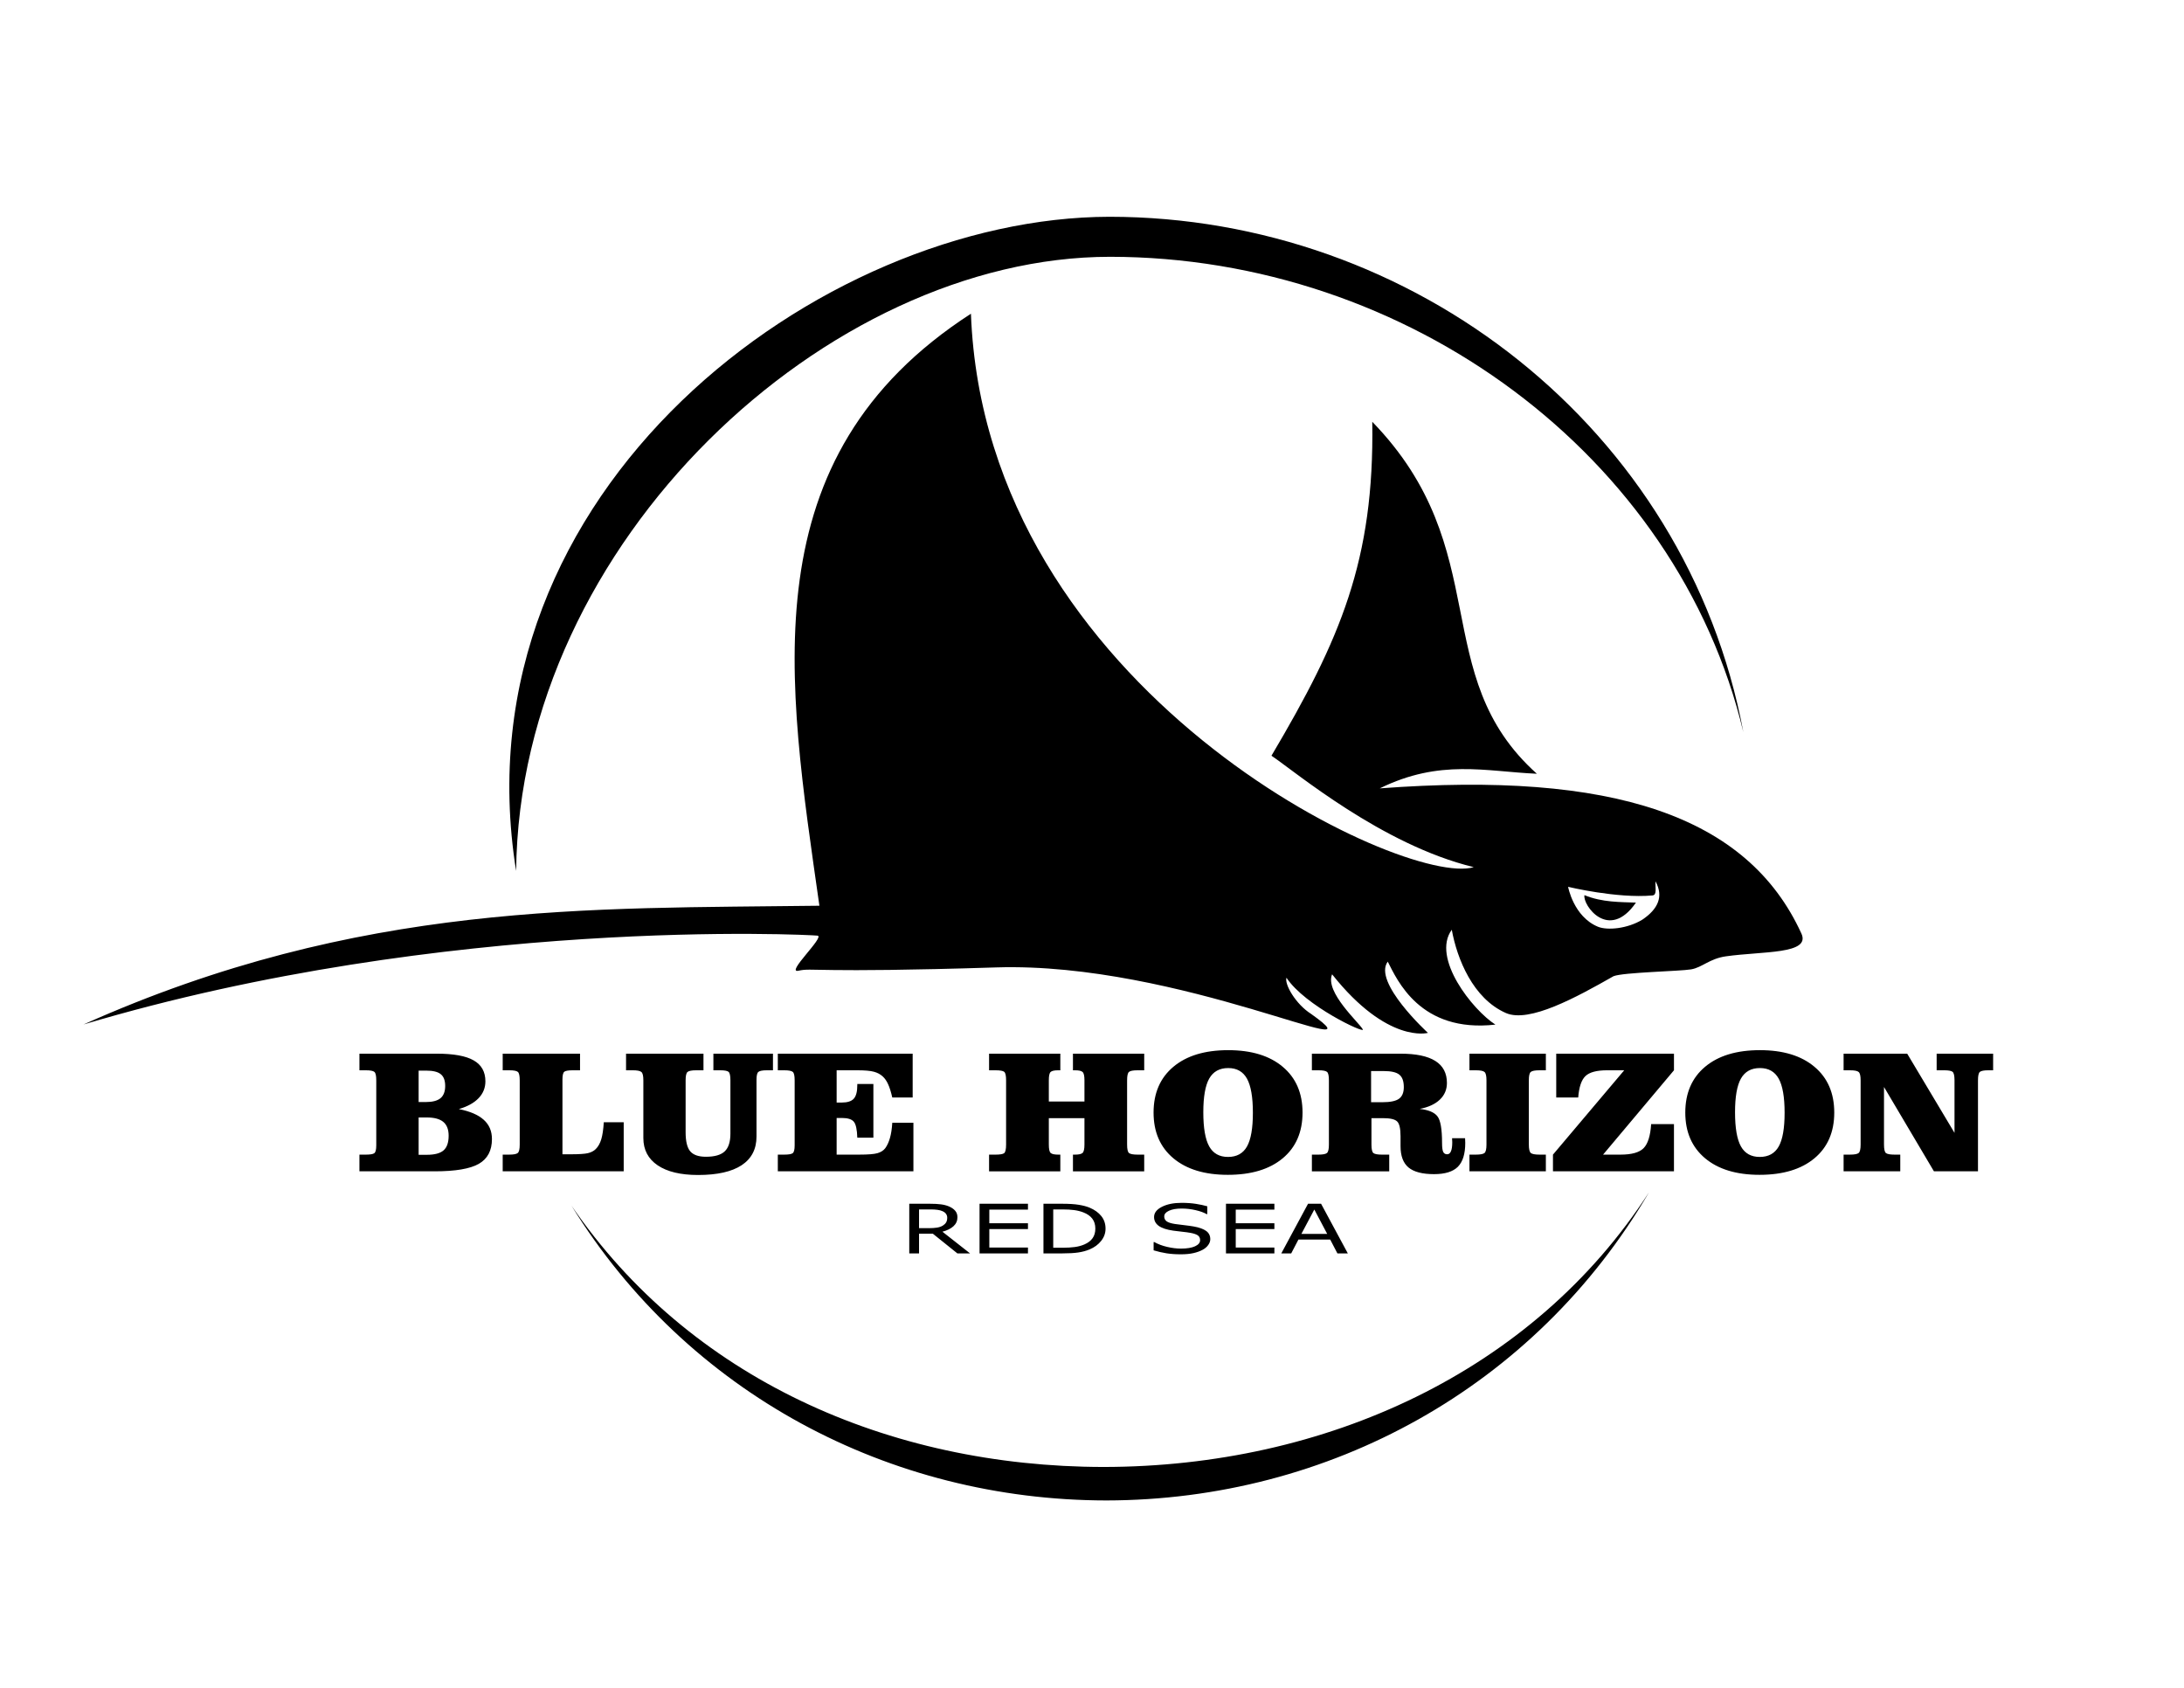 <svg xmlns="http://www.w3.org/2000/svg" xmlns:xlink="http://www.w3.org/1999/xlink" id="svg1" version="1.1" viewBox="0 0 1056 816" height="8.5in" width="11in">
  
  <defs id="defs1">
    <linearGradient id="swatch6">
      <stop id="stop6" offset="0" style="stop-color:#000000;stop-opacity:1;"></stop>
    </linearGradient>
    <linearGradient id="swatch1">
      <stop id="stop1" offset="0" style="stop-color:#ffffff;stop-opacity:1;"></stop>
    </linearGradient>
    <linearGradient id="swatch17">
      <stop id="stop17" offset="0" style="stop-color:#000000;stop-opacity:1;"></stop>
    </linearGradient>
    <linearGradient id="swatch5">
      <stop id="stop5" offset="0" style="stop-color:#fa5936;stop-opacity:1;"></stop>
    </linearGradient>
    <linearGradient id="swatch4">
      <stop id="stop4" offset="0" style="stop-color:#000000;stop-opacity:1;"></stop>
    </linearGradient>
    <linearGradient id="swatch3">
      <stop id="stop3" offset="0" style="stop-color:#000000;stop-opacity:1;"></stop>
    </linearGradient>
    <linearGradient id="swatch2">
      <stop id="stop2" offset="0" style="stop-color:#5bc9bf;stop-opacity:0.315;"></stop>
    </linearGradient>
    <linearGradient gradientTransform="matrix(2.048,0,0,2.083,-9.568,35.886)" y2="182.04" x2="475.338" y1="182.04" x1="24.35" gradientUnits="userSpaceOnUse" id="linearGradient7"></linearGradient>
    <linearGradient gradientTransform="matrix(2.048,0,0,2.083,-9.568,35.886)" y2="182.04" x2="475.338" y1="182.04" x1="24.35" gradientUnits="userSpaceOnUse" id="linearGradient9"></linearGradient>
  </defs>
  <g id="layer1">
    <g style="fill:#000000" id="g6">
      <path aria-label="BLUE HORIZON" style="color:#000000;font-style:normal;font-variant:normal;font-weight:normal;font-stretch:normal;font-size:37.333px;line-height:26.05;font-family:'Clarendon Blk BT';-inkscape-font-specification:'Clarendon Blk BT';font-variant-ligatures:normal;font-variant-position:normal;font-variant-caps:normal;font-variant-numeric:normal;font-variant-alternates:normal;font-variant-east-asian:normal;font-feature-settings:normal;font-variation-settings:normal;text-indent:0;text-align:center;text-decoration-line:none;text-decoration-style:solid;text-decoration-color:#000000;letter-spacing:0px;word-spacing:0px;text-transform:none;writing-mode:lr-tb;direction:ltr;text-orientation:mixed;dominant-baseline:auto;baseline-shift:baseline;text-anchor:middle;white-space:normal;shape-padding:0;shape-margin:0;inline-size:0;clip-rule:nonzero;display:inline;overflow:visible;visibility:visible;isolation:auto;mix-blend-mode:normal;color-interpolation:sRGB;color-interpolation-filters:linearRGB;solid-color:#000000;solid-opacity:1;vector-effect:none;fill-opacity:1;fill-rule:nonzero;stroke:url(#linearGradient7);stroke-width:2.065;-inkscape-stroke:none;color-rendering:auto;image-rendering:auto;shape-rendering:auto;text-rendering:auto;enable-background:accumulate;stop-color:#000000;fill:#000000" id="text2" d="m 173.792,566.283 v -8.072 h 3.12 q 3.075,0 4.024,-0.662 0.995,-0.662 0.995,-3.808 v -0.414 -31.046 q 0,-3.312 -0.904,-4.057 -0.904,-0.787 -4.205,-0.787 h -3.029 v -8.031 h 37.394 q 12.163,0 17.815,3.229 5.697,3.229 5.697,10.142 0,4.719 -3.301,8.155 -3.301,3.436 -9.54,5.257 8.094,1.614 12.027,5.174 3.979,3.56 3.979,9.314 0,8.362 -6.375,12.004 -6.33,3.601 -21.297,3.601 z m 28.622,-7.989 h 3.979 q 5.652,0 8.094,-2.153 2.442,-2.153 2.442,-7.079 0,-4.512 -2.577,-6.665 -2.577,-2.153 -8.048,-2.153 h -3.889 z m 0,-25.499 h 3.391 q 4.929,0 7.189,-1.863 2.261,-1.904 2.261,-5.919 0,-3.974 -2.125,-5.671 -2.08,-1.739 -7.008,-1.739 h -3.708 z m 78.043,-23.388 v 8.031 h -3.527 q -3.075,0 -4.024,0.662 -0.95,0.662 -0.95,3.767 v 0.414 35.765 h 4.16 q 5.788,0 8.139,-0.538 2.396,-0.58 3.798,-1.987 1.763,-1.739 2.668,-4.719 0.904,-2.98 1.221,-8.238 h 9.631 v 23.719 h -58.509 v -8.072 h 3.12 q 3.256,0 4.16,-0.787 0.95,-0.786 0.95,-4.098 v -31.046 q 0,-3.312 -0.904,-4.057 -0.904,-0.787 -4.205,-0.787 h -3.12 v -8.031 z m 51.049,37.959 q 0,6.582 2.216,9.231 2.261,2.649 7.596,2.649 6.33,0 9.088,-2.608 2.758,-2.608 2.758,-8.569 v -25.789 q 0,-3.353 -0.904,-4.098 -0.904,-0.745 -4.16,-0.745 h -3.165 v -8.031 h 28.802 v 8.031 h -2.849 q -3.256,0 -4.205,0.787 -0.904,0.745 -0.904,3.808 v 27.445 q 0,9.107 -7.189,13.867 -7.189,4.719 -21.071,4.719 -12.615,0 -19.533,-4.678 -6.918,-4.678 -6.918,-13.205 v -27.9 q 0,-3.229 -0.95,-4.015 -0.95,-0.828 -4.25,-0.828 h -3.165 v -8.031 h 37.439 v 8.031 h -3.436 q -3.346,0 -4.296,0.828 -0.904,0.786 -0.904,4.015 z m 109.784,-37.959 v 21.194 h -9.857 q -0.949,-4.139 -2.035,-6.458 -1.04,-2.318 -2.577,-3.726 -1.763,-1.614 -4.295,-2.277 -2.532,-0.704 -8.184,-0.704 h -1.854 -7.958 v 15.606 h 2.396 q 4.205,0 5.878,-1.863 1.718,-1.863 1.718,-6.623 v -0.497 h 7.777 v 25.955 h -7.777 q -0.18,-5.961 -1.718,-7.741 -1.492,-1.78 -5.788,-1.78 h -2.487 v 17.717 h 10.988 q 6.375,0 8.772,-0.704 2.442,-0.704 3.753,-2.401 1.447,-2.028 2.261,-4.926 0.859,-2.939 1.13,-7.368 h 10.219 v 23.471 h -65.563 v -8.072 h 3.12 q 3.075,0 4.024,-0.662 0.995,-0.662 0.995,-3.808 v -0.414 -31.046 q 0,-3.312 -0.904,-4.057 -0.904,-0.787 -4.205,-0.787 h -3.029 v -8.031 z m 71.396,0 v 8.031 h -1.04 q -2.803,0 -3.663,0.828 -0.859,0.786 -0.859,4.015 v 10.266 h 17.227 v -10.266 q 0,-3.229 -0.904,-4.015 -0.859,-0.828 -3.663,-0.828 h -0.995 v -8.031 h 34.455 v 8.031 h -3.165 q -3.256,0 -4.205,0.787 -0.904,0.745 -0.904,4.057 v 31.046 q 0,3.312 0.904,4.098 0.95,0.787 4.205,0.787 h 3.165 v 8.072 h -34.455 v -8.072 h 0.995 q 2.758,0 3.663,-0.828 0.904,-0.828 0.904,-4.057 v -12.75 h -17.227 v 12.75 q 0,3.229 0.859,4.057 0.904,0.828 3.663,0.828 h 1.04 v 8.072 h -34.454 v -8.072 h 3.12 q 3.12,0 4.115,-0.662 0.995,-0.704 0.995,-4.222 v -31.046 q 0,-3.353 -0.904,-4.098 -0.904,-0.745 -4.205,-0.745 h -3.12 v -8.031 z m 81.163,6.954 q -6.285,0 -9.179,5.092 -2.849,5.05 -2.849,16.268 0,11.425 2.849,16.517 2.849,5.092 9.088,5.092 6.33,0 9.179,-5.05 2.849,-5.05 2.849,-16.31 0,-11.342 -2.849,-16.475 -2.849,-5.133 -9.088,-5.133 z m -36.082,21.525 q 0,-14.116 9.586,-22.146 9.586,-8.031 26.497,-8.031 16.82,0 26.361,8.031 9.586,8.031 9.586,22.146 0,14.116 -9.586,22.105 -9.586,7.989 -26.542,7.989 -16.775,0 -26.361,-8.031 -9.54,-8.031 -9.54,-22.063 z m 84.78,15.44 v -31.046 q 0,-3.312 -0.904,-4.057 -0.904,-0.787 -4.205,-0.787 h -3.12 v -8.031 h 42.774 q 11.349,0 16.911,3.519 5.607,3.519 5.607,10.638 0,4.802 -3.436,8.072 -3.436,3.27 -9.721,4.471 6.33,0.704 8.546,3.56 2.261,2.815 2.261,12.957 0,3.063 0.543,4.264 0.588,1.159 1.899,1.159 1.266,0 1.854,-1.449 0.633,-1.449 0.633,-4.388 0,-0.29 -0.045,-0.952 -0.045,-0.662 -0.045,-0.993 h 6.285 q 0,0.373 0.045,1.159 0.045,0.745 0.045,1.118 0,7.948 -3.572,11.549 -3.572,3.56 -11.53,3.56 -8.455,0 -12.344,-3.229 -3.843,-3.229 -3.843,-10.266 v -4.76 q 0,-5.712 -1.673,-7.244 -1.628,-1.573 -6.828,-1.573 h -5.562 v 12.75 q 0,3.312 0.904,4.098 0.95,0.787 4.16,0.787 h 3.527 v 8.072 h -37.394 v -8.072 h 3.12 q 3.256,0 4.16,-0.787 0.95,-0.786 0.95,-4.098 z m 20.392,-20.449 h 5.426 q 5.742,0 8.048,-1.656 2.351,-1.697 2.351,-5.63 0,-4.305 -2.17,-6.044 -2.125,-1.739 -7.551,-1.739 h -6.104 z m 84.508,-23.471 v 8.031 h -3.029 q -3.346,0 -4.296,0.828 -0.904,0.786 -0.904,4.015 v 31.046 q 0,3.27 0.95,4.098 0.95,0.787 4.25,0.787 h 3.029 v 8.072 H 710.504 v -8.072 h 3.075 q 3.256,0 4.205,-0.787 0.95,-0.828 0.95,-4.098 v -31.046 q 0,-3.229 -0.95,-4.015 -0.904,-0.828 -4.205,-0.828 h -3.075 v -8.031 z m 3.436,56.876 v -8.072 l 34.454,-40.774 h -8.274 q -7.506,0 -10.445,2.773 -2.939,2.773 -3.527,10.39 h -10.626 v -21.194 h 56.927 v 8.031 l -34.274,40.774 h 8.455 q 8.048,0 11.123,-3.105 3.12,-3.146 3.662,-11.632 h 11.033 v 22.809 z m 100.063,-49.922 q -6.285,0 -9.179,5.092 -2.849,5.05 -2.849,16.268 0,11.425 2.849,16.517 2.849,5.092 9.088,5.092 6.33,0 9.179,-5.05 2.849,-5.05 2.849,-16.31 0,-11.342 -2.849,-16.475 -2.849,-5.133 -9.088,-5.133 z m -36.082,21.525 q 0,-14.116 9.586,-22.146 9.586,-8.031 26.496,-8.031 16.82,0 26.361,8.031 9.586,8.031 9.586,22.146 0,14.116 -9.586,22.105 -9.586,7.989 -26.542,7.989 -16.775,0 -26.361,-8.031 -9.541,-8.031 -9.541,-22.063 z m 107.297,-28.48 22.879,38.29 v -25.416 q 0,-3.436 -0.995,-4.139 -0.95,-0.704 -4.115,-0.704 h -3.527 v -8.031 h 27.31 v 8.031 h -2.216 q -3.256,0 -4.205,0.787 -0.904,0.745 -0.904,4.057 v 44.003 H 935.091 L 910.946,525.509 v 27.817 q 0,3.312 0.904,4.098 0.95,0.787 4.205,0.787 h 2.758 v 8.072 h -27.401 v -8.072 h 3.029 q 3.301,0 4.25,-0.787 0.95,-0.828 0.95,-4.098 v -31.046 q 0,-3.229 -0.95,-4.015 -0.904,-0.828 -4.25,-0.828 h -3.029 v -8.031 z"></path>
      <path d="M 536.413,104.8 C 397.02,105.04 219.919,236.518 249.554,421.064 251.171,261.603 400.389,124.173 536.712,124.149 680.754,124.214 811.015,220.183 842.927,353.924 815.26,206.848 683.178,104.847 536.413,104.8 Z M 797.344,576.389 c -56.079,86.946 -156.574,132.726 -263.735,132.826 -104.297,-0.1 -200.424,-43.11 -257.304,-126.349 55.977,90.689 153.613,142.41 258.646,142.535 107.632,-0.179 207.262,-54.683 262.392,-149.011 z" style="fill:#000000;fill-opacity:1;fill-rule:evenodd;stroke:url(#linearGradient9);stroke-width:2.065" id="path2"></path>
      <path aria-label="RED SEA" style="font-size:16.94px;line-height:26.05;-inkscape-font-specification:sans-serif;text-align:center;letter-spacing:0px;word-spacing:0px;text-anchor:middle;fill:#000000;fill-opacity:1" id="text10" d="m 469.045,605.969 h -6.133 l -11.884,-9.545 h -6.658 v 9.545 h -4.725 v -24.008 h 9.951 q 3.222,0 5.369,0.29 2.148,0.274 3.866,1 1.933,0.822 3.007,2.08 1.098,1.242 1.098,3.16 0,2.596 -1.933,4.353 -1.933,1.741 -5.322,2.628 z m -11.049,-17.252 q 0,-1.032 -0.549,-1.822 -0.525,-0.806 -1.766,-1.354 -1.026,-0.468 -2.434,-0.645 -1.408,-0.194 -3.317,-0.194 h -5.56 v 9.061 h 4.773 q 2.243,0 3.914,-0.258 1.67,-0.274 2.84,-1 1.074,-0.677 1.575,-1.548 0.525,-0.887 0.525,-2.241 z m 39.041,17.252 h -23.41 v -24.008 h 23.41 v 2.838 h -18.685 v 6.578 h 18.685 v 2.838 h -18.685 v 8.916 h 18.685 z m 37.513,-11.98 q 0,3.273 -2.124,5.933 -2.1,2.66 -5.608,4.128 -2.434,1.016 -5.441,1.467 -2.983,0.451 -7.875,0.451 h -8.973 v -24.008 h 8.877 q 5.202,0 8.257,0.516 3.078,0.5 5.202,1.387 3.627,1.532 5.656,4.079 2.028,2.548 2.028,6.046 z m -4.94,-0.048 q 0,-2.822 -1.456,-4.756 -1.456,-1.935 -4.343,-3.047 -2.1,-0.806 -4.462,-1.113 -2.362,-0.322 -5.656,-0.322 h -4.439 v 18.526 h 4.439 q 3.412,0 5.942,-0.339 2.553,-0.339 4.677,-1.258 2.649,-1.145 3.961,-3.015 1.336,-1.87 1.336,-4.676 z m 55.578,5.176 q 0,1.403 -0.978,2.773 -0.955,1.371 -2.697,2.322 -1.909,1.032 -4.462,1.612 -2.53,0.58 -6.109,0.58 -3.842,0 -6.92,-0.484 -3.054,-0.484 -6.228,-1.435 v -3.999 h 0.334 q 2.697,1.516 6.228,2.338 3.532,0.822 6.634,0.822 4.391,0 6.825,-1.113 2.458,-1.113 2.458,-2.967 0,-1.596 -1.169,-2.354 -1.145,-0.758 -3.508,-1.177 -1.79,-0.322 -3.89,-0.532 -2.076,-0.21 -4.415,-0.532 -4.725,-0.677 -7.016,-2.306 -2.267,-1.645 -2.267,-4.273 0,-3.015 3.77,-4.934 3.77,-1.935 9.569,-1.935 3.747,0 6.873,0.484 3.126,0.484 5.536,1.193 v 3.773 h -0.334 q -2.028,-1.161 -5.345,-1.919 -3.293,-0.774 -6.753,-0.774 -3.794,0 -6.109,1.064 -2.291,1.064 -2.291,2.741 0,1.5 1.145,2.354 1.145,0.855 4.033,1.306 1.527,0.226 4.343,0.548 2.816,0.322 4.773,0.661 3.961,0.709 5.966,2.144 2.005,1.435 2.005,4.015 z m 30.999,6.853 H 592.777 v -24.008 h 23.41 v 2.838 h -18.685 v 6.578 h 18.685 v 2.838 h -18.685 v 8.916 h 18.685 z m 35.509,0 h -5.035 l -3.484,-6.691 h -15.368 l -3.484,6.691 h -4.797 l 12.934,-24.008 h 6.3 z m -9.975,-9.432 -6.228,-11.786 -6.252,11.786 z"></path>
      <g style="fill:#000000;fill-opacity:1" transform="matrix(3.481,0,0,3.359,-1630.944,-675.173)" id="g10">
        <path d="m 603.39,246.159 c -30.917,20.694 -25.479,52.85 -21.047,85.207 -31.747,0.436 -63.832,-0.712 -102.208,17.087 50.416,-15.583 100.864,-12.916 101.945,-12.784 1.081,0.133 -4.502,5.471 -2.646,5.049 2.028,-0.462 1.925,0.358 27.467,-0.475 25.542,-0.832 54.349,14.527 43.757,6.703 -2.184,-1.427 -3.738,-4.307 -3.438,-5.217 2.584,4.052 10.935,8.095 10.609,7.445 -0.48,-0.957 -5.307,-5.369 -4.271,-7.939 7.71,10.06 13.312,8.43 13.312,8.43 0,0 -7.699,-7.297 -5.582,-10.254 1.283,2.586 4.473,10.292 14.953,9.065 -3.148,-2.088 -8.924,-9.594 -6.058,-13.655 0.733,4.196 2.945,9.91 7.519,11.987 3.231,1.468 9.801,-2.265 14.948,-5.3 1.359,-0.562 9.228,-0.707 10.777,-0.984 1.55,-0.277 2.549,-1.54 4.824,-1.875 5.109,-0.752 11.822,-0.277 10.496,-3.279 -7.489,-16.967 -26.205,-23.411 -58.568,-20.896 8.375,-4.263 14.695,-2.431 21.822,-2.104 -15.309,-14.222 -5.604,-32.23 -22.861,-50.658 0.295,19.958 -4.443,31.316 -14.004,48.062 3.315,2.303 15.339,12.828 28.096,16.037 -9.452,3.022 -67.857,-25.226 -69.84,-79.652 z m 95.084,81.688 c 1.17,2.19 0.349,4.008 -1.816,5.518 -2.097,1.331 -4.904,1.57 -6.18,1.021 -3.386,-1.455 -4.139,-5.742 -4.139,-5.742 0,0 6.793,1.701 11.713,1.242 0.658,-0.061 0.38,-1.055 0.422,-2.039 z" style="fill:#000000;fill-opacity:1" id="path4-4"></path>
        <path id="path2-3" d="m 688.612,329.843 c -0.286,1.409 3.366,6.73 7.151,1.074 -2.127,-0.09 -4.694,-0.019 -7.151,-1.074 z" style="fill:#000000;fill-opacity:1"></path>
      </g>
    </g>
  </g>
</svg>
